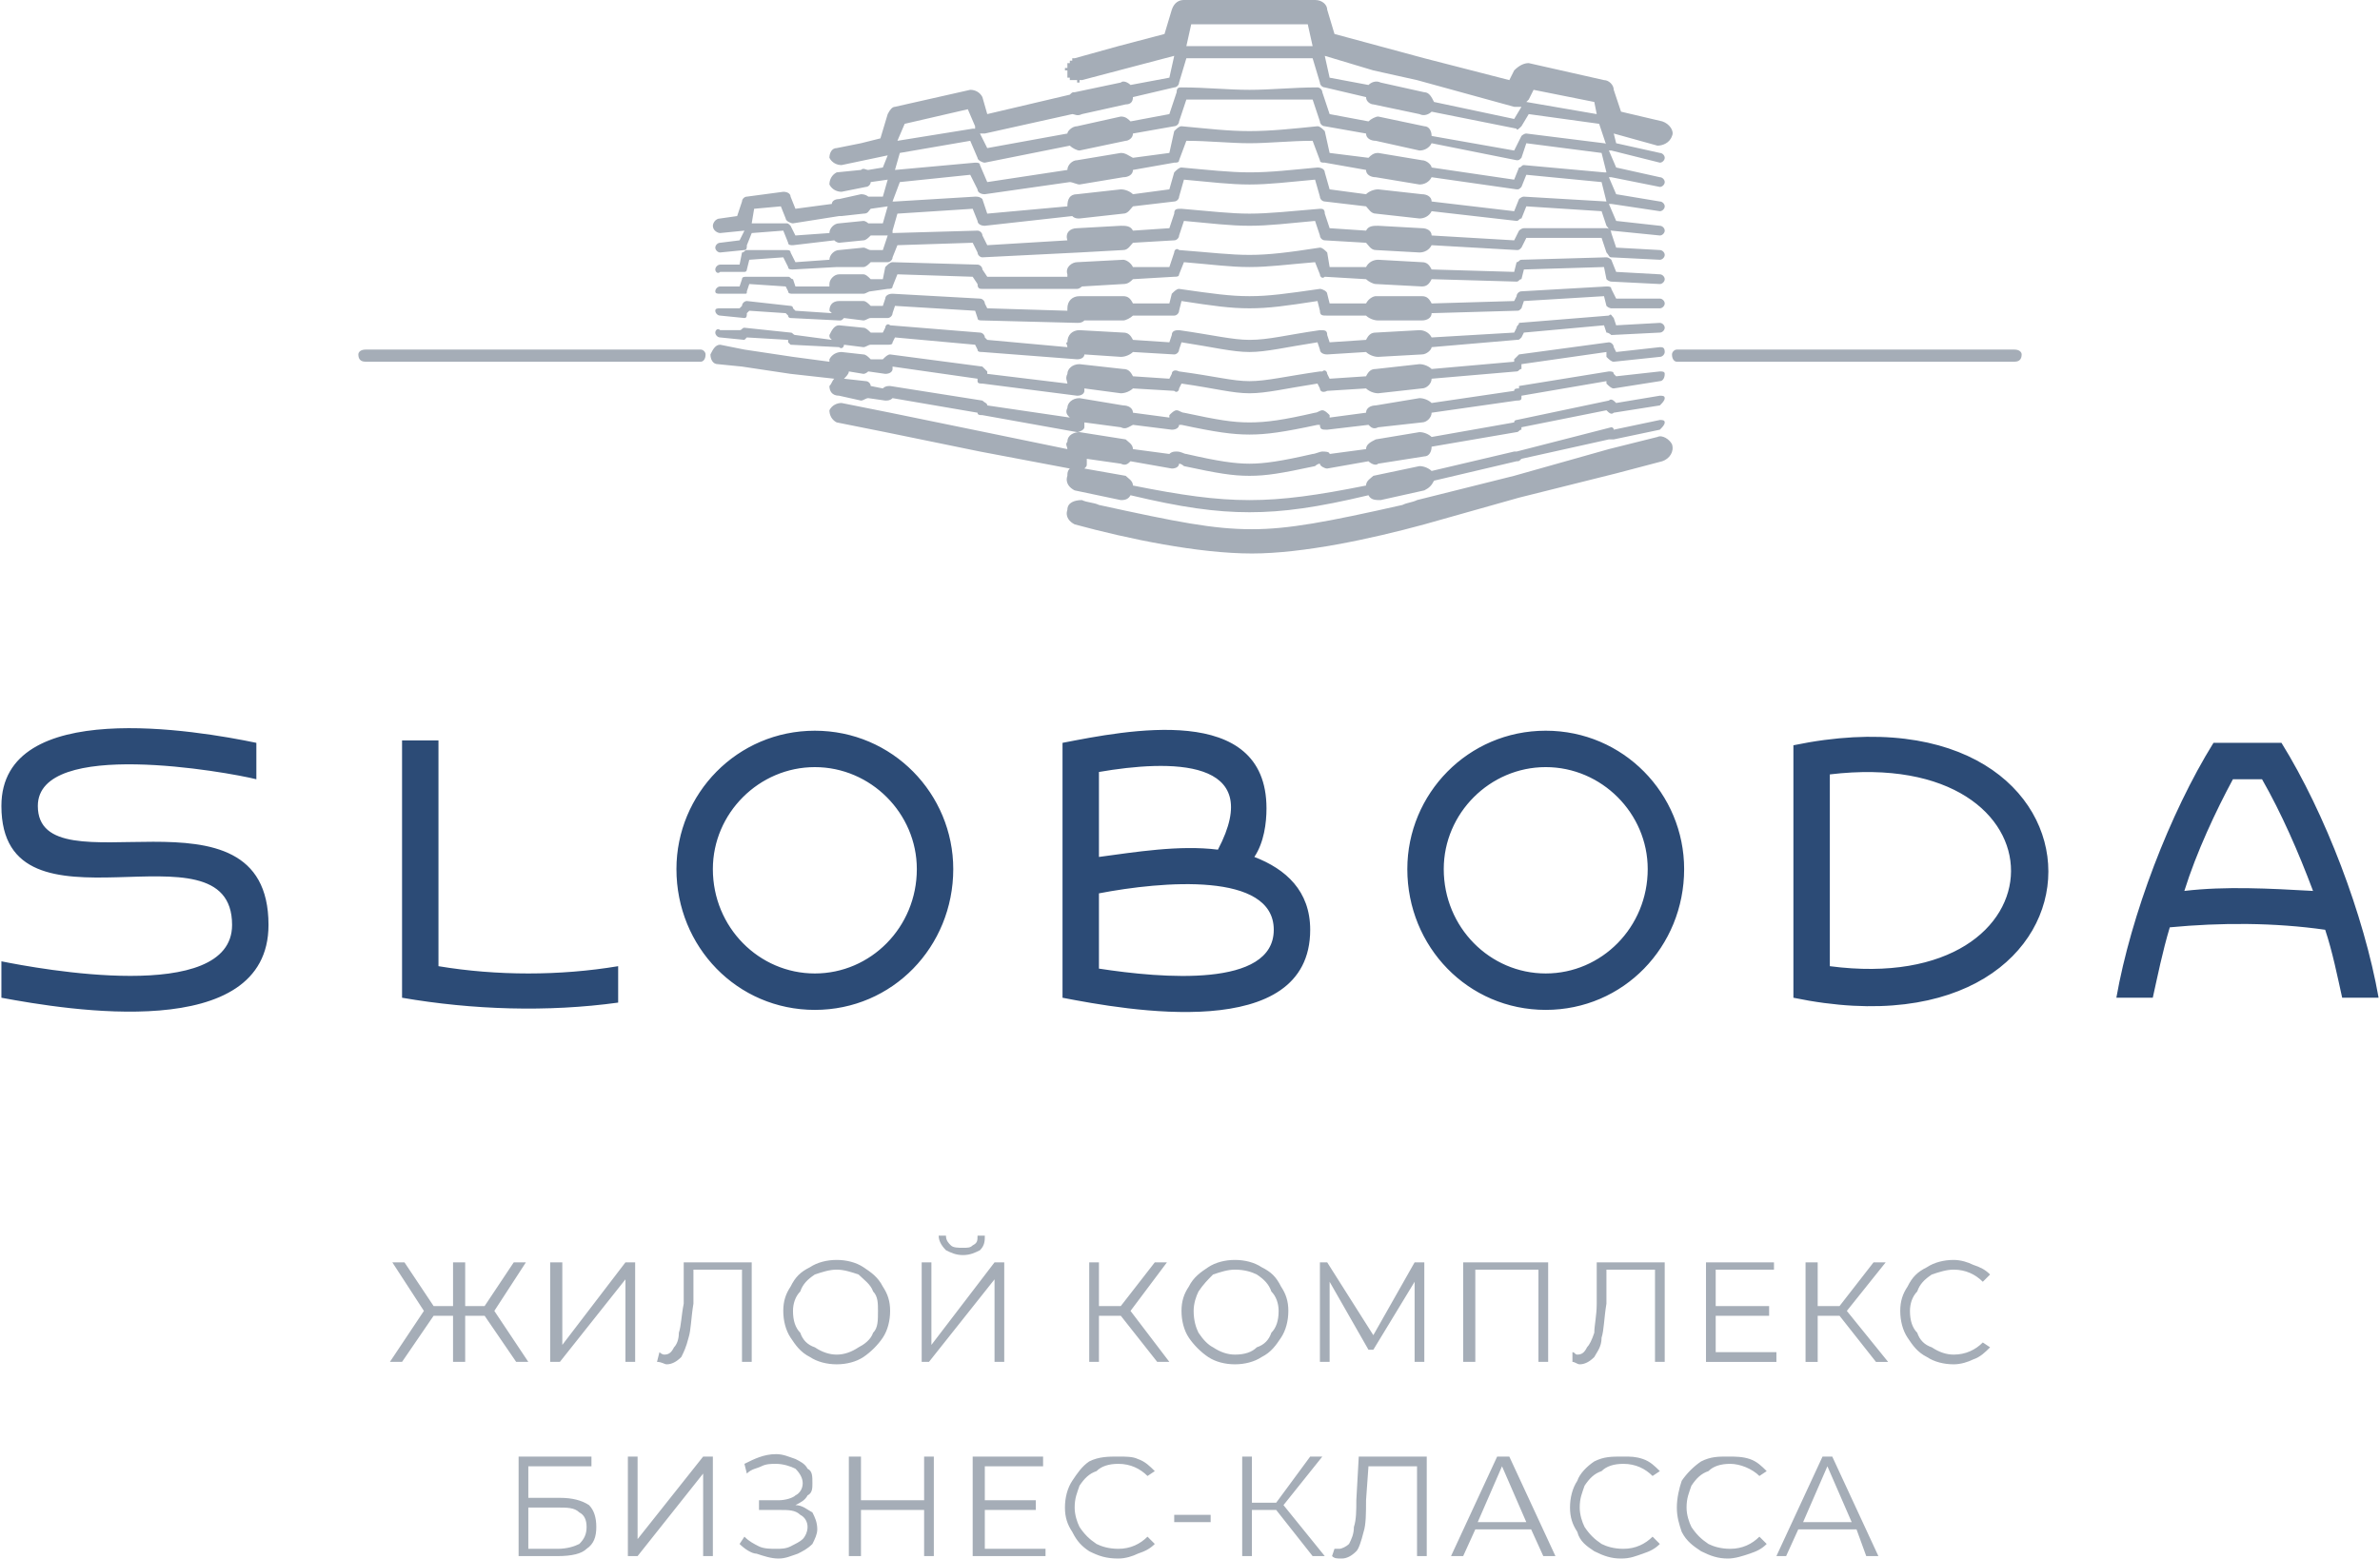 <svg xmlns="http://www.w3.org/2000/svg" xml:space="preserve" width="200px" height="131px" version="1.1" style="shape-rendering:geometricPrecision; text-rendering:geometricPrecision; image-rendering:optimizeQuality; fill-rule:evenodd; clip-rule:evenodd"
viewBox="0 0 9790 6420"
 xmlns:xlink="http://www.w3.org/1999/xlink"
 xmlns:xodm="http://www.corel.com/coreldraw/odm/2003">
 <defs>
  <style type="text/css">
   <![CDATA[
   #logo_sloboda .fil0 {fill:#2C4B76}
   #logo_sloboda .fil1 {fill:#A5ADB7;fill-rule:nonzero}
   ]]>
  </style>
 </defs>
 <g id="logo_sloboda">

    <path class="fil0" d="M3350 3010c320,0 570,260 570,570 0,320 -250,580 -570,580 -320,0 -570,-260 -570,-580 0,-310 250,-570 570,-570zm0 150c230,0 420,190 420,420 0,240 -190,430 -420,430 -230,0 -420,-190 -420,-430 0,-230 190,-420 420,-420zm-1700 -110l150 0 0 930c240,40 500,40 740,0l0 150c-290,40 -600,30 -890,-20l0 -150 0 -910zm2870 130l0 350c150,-20 330,-50 490,-30 200,-380 -200,-370 -490,-320zm0 500l0 310c260,40 720,80 720,-160 0,-240 -460,-200 -720,-150zm-150 430l0 -150 0 -250 0 -150 0 -350 0 -150 0 0c260,-50 840,-170 840,270 0,60 -10,140 -50,200 130,50 230,140 230,300 0,470 -760,330 -1020,280zm1990 -1100c320,0 570,260 570,570 0,320 -250,580 -570,580 -320,0 -570,-260 -570,-580 0,-310 250,-570 570,-570zm0 150c230,0 420,190 420,420 0,240 -190,430 -420,430 -230,0 -420,-190 -420,-430 0,-230 190,-420 420,-420zm1170 30l0 790c990,130 1000,-910 0,-790zm-150 910l0 -140 0 -740 0 -150c1400,-290 1400,1330 0,1040l0 -10zm-7380 -140l0 150c270,50 1100,190 1100,-300 0,-620 -950,-130 -950,-490 0,-280 780,-140 900,-110l0 -150c-240,-50 -1050,-190 -1050,260 0,580 950,40 950,490 0,330 -800,180 -950,150zm9520 -290c-180,-10 -360,-20 -530,0 50,-160 130,-330 200,-460l0 0 0 0c40,0 80,0 120,0 80,140 150,300 210,460zm-130 -610c180,290 340,710 400,1050l-150 0c-20,-90 -40,-190 -70,-280 -210,-30 -430,-30 -640,-10 -30,100 -50,200 -70,290l-150 0c60,-340 220,-760 400,-1050l280 0z"/>
     <path class="fil1" d="M5860 2160l0 0c-220,60 -500,120 -710,120 -220,0 -510,-60 -730,-120 -20,-10 -40,-30 -30,-60 0,-30 30,-40 60,-40 20,10 50,10 70,20 320,70 470,100 630,100 150,0 310,-30 620,-100 20,-10 40,-10 60,-20l0 0 0 0 0 0 0 0 0 0 0 0 0 0 0 0 0 0 0 0 0 0 0 0 0 0 0 0 0 0 0 0 0 0 400 -100 390 -110 200 -50c20,-10 50,10 60,30 10,30 -10,60 -40,70l-190 50 -400 100 -390 110 0 0zm-4360 -670c-20,0 -30,-10 -30,-30 0,-10 10,-20 30,-20l1380 0c10,0 20,10 20,20 0,20 -10,30 -20,30l-1380 0zm5400 0c-10,0 -20,-10 -20,-30 0,-10 10,-20 20,-20l1390 0c20,0 30,10 30,20 0,20 -10,30 -30,30l-1390 0zm-3440 -700c-20,0 -40,-10 -50,-30 0,-20 10,-40 30,-50l100 -10c10,-10 20,0 30,0l60 -10 20 -50 -190 40c-20,0 -40,-10 -50,-30 0,-20 10,-40 30,-40l100 -20 80 -20 30 -100c10,-20 20,-30 30,-30l310 -70c20,0 40,10 50,30l0 0 20 70 340 -80c10,-10 10,-10 20,-10l190 -40c10,-10 30,0 40,10l160 -30 20 -90 -380 100 0 0c0,0 0,0 0,0l0 0c0,0 0,0 0,0l0 0c-10,0 -10,0 -10,0l0 0c0,10 0,10 0,10l0 0c0,0 0,0 0,0l0 0c0,0 0,0 0,0l0 0c0,0 0,0 0,0l0 0c0,0 0,0 0,0l0 0c0,0 0,0 0,0l0 0c0,0 0,0 0,0l0 0c-10,0 -10,0 -10,0l0 0c0,0 0,0 0,0l0 0c0,0 0,0 0,0l0 0c0,0 0,0 0,0l0 0c0,0 0,0 0,0l0 0c0,0 0,0 0,0l0 0c0,0 0,0 0,0l0 0c0,0 0,-10 0,-10l0 0c0,0 -10,0 -10,0l0 0c0,0 0,0 0,0l0 0c0,0 0,0 0,0l0 0c0,0 0,0 0,0l0 0c0,0 0,0 0,0l0 0c0,0 0,0 0,0l0 0c0,0 0,0 0,0l0 0c0,0 0,0 0,0l0 0c0,0 0,0 0,0l0 0c-10,0 -10,0 -10,0l0 0c0,0 0,0 0,0l0 0c0,0 0,0 0,0l0 0c0,0 0,0 0,0l0 0c0,0 0,0 0,0l0 0c0,0 0,0 0,0l0 0c0,0 0,0 0,0l0 0c0,0 0,0 0,0l0 0c0,0 0,0 0,0l0 0c0,0 0,0 -10,0l0 0c0,0 0,0 0,0l0 0c0,-10 0,-10 0,-10l0 0c0,0 0,0 0,0l0 0c0,0 0,0 0,0l0 0c0,0 0,0 0,0l0 0c0,0 0,0 0,0l0 0c0,0 0,0 0,0l0 0c0,0 0,0 0,0l0 0c0,0 0,0 0,0l0 0c0,0 0,0 0,0l0 0c0,0 0,0 0,0l0 0c0,0 -10,0 -10,0l0 0c0,0 0,-10 0,-10l0 0c0,0 0,0 0,0l0 0c0,0 0,0 0,0l0 0c0,0 0,0 0,0l0 0c0,0 0,0 0,0l0 0c0,0 0,0 0,0l0 0c0,0 0,0 0,0l0 0c0,0 0,0 0,0l0 0c0,0 0,0 0,0l0 0c0,0 0,0 0,-10l0 0c0,0 0,0 0,0l0 0c0,0 0,0 0,0l0 0c0,0 0,0 0,0l0 0c0,0 0,0 0,0l0 0c0,0 0,0 0,0l0 0c0,0 0,0 0,0l0 0c0,0 0,0 0,0l0 0c0,0 0,0 0,0l0 0c0,-10 0,-10 0,-10l0 0c0,0 0,0 0,0l0 0c0,0 0,0 0,0l0 0c0,0 0,0 0,0l0 0c-10,0 -10,0 -10,0l0 0c0,0 0,0 0,0l0 0c0,0 0,0 0,0 0,0 0,0 0,0l0 0c0,-10 0,-10 0,-10l0 0c0,0 0,0 0,0l0 0c0,0 10,0 10,0l0 0c0,0 0,0 0,0l0 0c0,0 0,0 0,0l0 0c0,0 0,0 0,0l0 0c0,0 0,0 0,0l0 0c0,0 0,0 0,0l0 0c0,0 0,-10 0,-10l0 0c0,0 0,0 0,0l0 0c0,0 0,0 0,0l0 0c0,0 0,0 0,0l0 0c0,0 0,0 0,0l0 0c0,0 0,0 0,0l0 0c0,0 0,0 0,0l0 0c0,0 0,0 0,0l0 0c0,0 0,0 0,0l0 0c0,-10 0,-10 0,-10l0 0c0,0 0,0 0,0l0 0c0,0 0,0 0,0l0 0c0,0 0,0 0,0l0 0c0,0 0,0 0,0l0 0c0,0 0,0 0,0l0 0c0,0 0,0 0,0l0 0c0,0 0,0 0,0l0 0c0,0 0,0 0,0l0 0c10,0 10,0 10,0l0 0c0,-10 0,-10 0,-10l0 0c0,0 0,0 0,0l0 0c0,0 0,0 0,0l0 0c0,0 0,0 0,0l0 0c0,0 0,0 0,0l0 0c0,0 0,0 0,0l0 0c0,0 0,0 0,0l0 0c0,0 0,0 0,0l0 0c0,0 0,0 0,0l0 0c0,0 0,0 0,0l0 0c0,0 0,0 10,0l0 0c0,0 0,0 0,0l0 0c0,-10 0,-10 0,-10l0 0c0,0 0,0 0,0l0 0c0,0 0,0 0,0l0 0c0,0 0,0 0,0l0 0c0,0 0,0 0,0l0 0c0,0 0,0 0,0l0 0c0,0 0,0 0,0l0 0c0,0 0,0 0,0l0 0c10,0 10,0 10,0l0 0c0,0 0,0 0,0l0 0c0,0 0,0 0,0l0 0c0,0 0,0 0,0l0 0c0,0 0,0 0,0l0 0c0,0 0,0 0,0l0 0 180 -50 0 0 190 -50 30 -100c10,-30 30,-40 50,-40l0 0 540 0c30,0 50,20 50,40l30 100 370 100 350 90 20 -40c20,-20 40,-30 60,-30l310 70c20,0 40,20 40,40l30 90 170 40c30,10 50,40 40,60 -10,30 -40,40 -60,40l-180 -50 10 40 180 40c10,0 20,10 20,20 0,10 -10,20 -20,20l-200 -50c0,0 0,0 -10,0l30 70 180 40c10,0 20,10 20,20 0,10 -10,20 -20,20l-200 -40c0,0 0,0 -10,0l30 70 180 30c10,0 20,10 20,20 0,10 -10,20 -20,20l-200 -30 0 0c0,0 0,0 -10,0 0,0 0,0 0,0l30 70 180 20c10,0 20,10 20,20 0,10 -10,20 -20,20l-200 -20 0 0c-10,0 -10,-10 -20,-20l-20 -60 -310 -20 -20 50c-10,0 -10,10 -20,10l-350 -40c-10,20 -30,30 -50,30l-180 -20c-20,0 -30,-20 -40,-30l-170 -20c-10,0 -20,-10 -20,-20l-20 -70c-110,10 -190,20 -270,20 -80,0 -160,-10 -270,-20l-20 70 0 0c0,10 -10,20 -20,20l-170 20c-10,10 -20,30 -40,30l-180 20c-10,0 -20,0 -30,-10l-360 40c-20,0 -30,-10 -30,-20l-20 -50 -310 20 -20 70 0 0c0,0 0,0 0,10 0,0 0,0 0,0l350 -10c10,0 20,10 20,20l0 0 20 40 330 -20c0,0 0,0 0,0 -10,-30 10,-50 40,-50l180 -10c20,0 40,0 50,20l150 -10 20 -60c0,-20 10,-20 30,-20 120,10 200,20 280,20 80,0 170,-10 290,-20 10,0 20,0 20,20l0 0 20 60 150 10c10,-20 30,-20 50,-20l180 10c20,0 40,10 40,30l340 20 20 -40c0,0 10,-10 20,-10l340 0c10,0 20,10 20,20l0 0 20 60 180 10c10,0 20,10 20,20 0,10 -10,20 -20,20l-200 -10 0 0c-10,0 -10,-10 -20,-20l-20 -60 -310 0 -20 40c-10,10 -10,10 -20,10l-350 -20c-10,20 -30,30 -50,30l-180 -10c-20,0 -30,-20 -40,-30l-170 -10c-10,0 -20,-10 -20,-20l-20 -60c-110,10 -190,20 -270,20 -80,0 -160,-10 -270,-20l-20 60 0 0c0,10 -10,20 -20,20l-170 10c-10,10 -20,30 -40,30l-180 10c0,0 0,0 0,0l-400 20c-10,0 -20,-10 -20,-20l-20 -40 -310 10 -20 50 0 0c0,10 -10,20 -20,20l-70 0c-10,10 -20,20 -30,20l-100 0c0,0 -10,0 -10,0l-180 10c-10,0 -20,0 -20,-10l-20 -40 -140 10 -10 40 0 0c0,0 0,10 -10,10l-100 0c-10,10 -20,0 -20,-10 0,-10 10,-20 20,-20l80 0 10 -50c10,0 10,-10 20,-10l160 0c10,0 20,0 20,10l0 0 20 40 140 -10c0,0 0,0 0,0 0,-20 20,-40 40,-40l100 -10c10,0 20,10 30,10l50 0 20 -60c0,0 0,0 0,0 0,0 0,0 0,0l-70 0c-10,10 -20,20 -30,20l-100 10c0,0 -10,0 -20,-10l-170 20c-10,0 -20,0 -20,-10l-20 -50 -130 10 -20 50 0 0c0,10 0,20 -10,20l-100 10c-10,0 -20,-10 -20,-20 0,-10 10,-20 20,-20l80 -10 20 -40 -100 10c-10,0 -30,-10 -30,-30 0,-10 10,-30 30,-30l70 -10 20 -60c0,-10 10,-20 20,-20l0 0 150 -20c20,0 30,10 30,20l20 50 150 -20c0,-10 10,-20 30,-20l90 -20c20,0 30,10 30,10l60 0 20 -70 -70 10c0,10 -10,20 -20,20l-100 20zm0 100c-10,0 -10,0 -10,0l-190 30c-10,0 -30,-10 -30,-20l-20 -50 -110 10 -10 60c0,0 0,0 0,0l140 0c10,0 10,0 20,10l20 40 140 -10c0,-20 20,-40 40,-40l100 -10c10,0 20,10 20,10l60 0 20 -70 -70 10c-10,10 -10,20 -30,20l-90 10zm-50 290c0,0 0,-10 0,-10 0,-20 20,-40 40,-40l100 0c10,0 20,10 30,20l50 0 10 -50c10,-10 20,-20 30,-20l350 10c10,0 20,10 20,20l0 0 20 30 330 0c0,-10 0,-10 0,-10 -10,-30 20,-50 40,-50l190 -10c10,0 30,10 40,30l150 0 20 -60c0,-10 10,-20 20,-10 130,10 210,20 290,20 80,0 160,-10 290,-30 10,0 20,10 30,20l0 0 10 60 150 0c10,-20 30,-30 50,-30l180 10c20,0 30,10 40,30l340 10 10 -40c10,0 10,-10 20,-10l350 -10c10,0 20,10 20,10l20 50 180 10c10,0 20,10 20,20 0,10 -10,20 -20,20l-200 -10c0,0 -10,0 -20,-10l-10 -50 -330 10 -10 40 0 0c-10,0 -10,10 -20,10l-350 -10c-10,20 -20,30 -40,30l-190 -10c-10,0 -30,-10 -40,-20l-170 -10c-10,10 -20,0 -20,-10l-20 -50c-120,10 -190,20 -270,20 -80,0 -150,-10 -270,-20l-20 50 0 0c0,10 -10,10 -20,10l-170 10c-10,10 -20,20 -40,20l-170 10c0,0 -10,10 -20,10l-390 0c-10,0 -20,0 -20,-20l-20 -30 -310 -10 -20 50 0 0c0,10 -10,10 -20,10l-70 10c-10,0 -20,10 -30,10l-90 0c0,0 0,0 -10,0l-190 0c-10,0 -20,0 -20,-10l-10 -20 -150 -10 -10 30 0 0c0,10 0,10 -10,10l-100 0c-10,0 -20,0 -20,-10 0,-10 10,-20 20,-20l80 0 10 -30c0,-10 10,-10 20,-10l170 0c10,0 10,10 20,10l0 0 10 30 140 0zm10 110c-10,-10 -10,-10 -10,-10 0,-30 20,-40 40,-40l100 0c10,0 20,10 30,20l50 0 10 -30c0,-10 10,-20 30,-20l360 20c10,0 20,10 20,20l0 0 10 20 330 10c0,0 0,-10 0,-10 0,-30 20,-50 50,-50l180 0c20,0 30,10 40,30l150 0 10 -40c10,-10 20,-20 30,-20l0 0c140,20 210,30 290,30 80,0 150,-10 290,-30 10,0 30,10 30,20l10 40 150 0c10,-20 30,-30 40,-30l190 0c20,0 30,10 40,30l340 -10 10 -20c0,-10 10,-20 20,-20l0 0 350 -20c10,0 20,0 20,10l20 40 180 0c10,0 20,10 20,20 0,10 -10,20 -20,20l-200 0c0,0 -10,0 -20,-10l-10 -40 -330 20 -10 30 0 0c-10,10 -10,10 -20,10l-350 10c0,20 -20,30 -40,30l-180 0c-20,0 -40,-10 -50,-20l-160 0c-20,0 -30,0 -30,-20l-10 -40c-130,20 -200,30 -280,30 -80,0 -150,-10 -280,-30l-10 40 0 0c0,10 -10,20 -20,20l-170 0c-10,10 -30,20 -40,20l-160 0c-10,10 -20,10 -30,10l-390 -10c-10,0 -20,0 -20,-10l-10 -30 -330 -20 -10 30 0 0c0,10 -10,20 -20,20l-70 0c-10,0 -20,10 -30,10l-80 -10c-10,10 -10,10 -20,10l-200 -10c0,0 -10,0 -10,-10l-10 -10 -150 -10 -10 10 0 0c0,10 0,20 -10,20l-100 -10c-10,0 -20,-10 -20,-20 0,-10 10,-10 20,-10l80 0 10 -10c0,-10 10,-20 20,-20l0 0 180 20c0,0 10,0 10,10l10 10 150 10zm0 110c-10,-10 -10,-10 -10,-20 10,-20 20,-40 40,-40l100 10c10,0 20,10 30,20l50 0 10 -20c0,-10 10,-20 20,-10l370 30c10,0 20,10 20,20l0 0 10 10 330 30c0,-10 -10,-20 0,-20 0,-30 20,-50 50,-50l180 10c20,0 30,10 40,30l150 10 10 -30c0,-20 20,-20 30,-20 140,20 220,40 290,40 80,0 150,-20 290,-40 20,0 30,0 30,20l10 30 150 -10c10,-20 20,-30 40,-30l180 -10c20,0 40,10 50,30l340 -20 10 -20c0,-10 10,-10 10,-20l0 0 370 -30c10,-10 10,0 20,10l10 30 180 -10c10,0 20,10 20,20 0,10 -10,20 -20,20l-200 10 0 0c0,0 -10,-10 -20,-10l-10 -30 -330 30 -10 20c-10,10 -10,10 -20,10l-350 30c0,10 -20,30 -40,30l-180 10c-20,0 -40,-10 -50,-20l-160 10c-20,0 -30,-10 -30,-20l-10 -30c-130,20 -210,40 -280,40 -70,0 -150,-20 -280,-40l-10 30 0 0c0,10 -10,20 -20,20l-170 -10c-10,10 -30,20 -50,20l-150 -10c0,10 -10,20 -30,20l-390 -30 0 0c-10,0 -20,0 -20,-10l-10 -20 -330 -30 -10 20 0 0c0,10 -10,10 -20,10l-70 0c-10,0 -20,10 -30,10l-80 -10c0,10 -10,20 -20,10l-200 -10c0,0 -10,-10 -10,-10l0 -10 -170 -10c0,0 -10,10 -10,10l-100 -10c-10,0 -20,-10 -20,-20 0,-10 10,-20 20,-10l80 0c10,0 10,-10 20,-10l190 20c10,0 10,10 20,10l0 0 0 0 150 20zm-10 90c0,0 0,-10 0,-10 10,-20 30,-30 50,-30l90 10c10,0 20,10 30,20l50 0 0 0c10,-10 20,-20 30,-20l380 50c10,10 10,10 20,20l0 0 0 10 330 40c0,-10 -10,-20 0,-40 0,-20 20,-40 50,-40l180 20c20,0 30,10 40,30l150 10 10 -20c0,-10 10,-20 30,-10l0 0c150,20 220,40 290,40 70,0 150,-20 290,-40l10 0c10,-10 20,0 20,10l0 0 10 20 150 -10c10,-20 20,-30 40,-30l180 -20c20,0 40,10 50,20l340 -30 0 -10c10,-10 10,-10 20,-20l0 0 370 -50c10,0 20,10 20,20l10 20 180 -20c10,0 20,0 20,20 0,10 -10,20 -20,20l-190 20 0 0c-10,0 -20,-10 -30,-20l0 -20 -350 50 0 20c-10,0 -10,10 -20,10l-350 30c0,20 -20,40 -40,40l-180 20c-20,0 -40,-10 -50,-20l-160 10c-20,10 -30,0 -30,-10l-10 -20c-130,20 -210,40 -280,40 -70,0 -140,-20 -280,-40l-10 20 0 0c0,10 -10,20 -20,10l-170 -10c-10,10 -30,20 -50,20l-150 -20c0,0 0,10 0,10 0,10 -10,20 -30,20l-390 -50 0 0c-10,0 -20,0 -20,-10l0 -10 -350 -50 0 10 0 0c0,10 -10,20 -30,20l-70 -10c0,0 -10,10 -20,10l-60 -10c0,0 0,0 0,0 0,10 -10,20 -20,30l90 10c10,0 20,10 20,20l50 10c10,-10 20,-10 30,-10l380 60c10,10 20,10 20,20l340 50c-10,-10 -20,-20 -10,-40 0,-20 20,-40 50,-40l180 30c20,0 40,10 40,30l150 20 0 -10c10,-10 20,-20 30,-20 10,0 20,10 30,10 140,30 200,40 270,40 70,0 140,-10 270,-40 10,0 20,-10 30,-10 10,0 20,10 30,20l0 0 0 10 150 -20c0,-20 20,-30 40,-30l180 -30c20,0 40,10 50,20l340 -50 0 0c0,-10 10,-10 20,-10l0 -10 370 -60c10,0 20,0 20,10l10 10 180 -20c10,0 20,0 20,10 0,20 -10,30 -20,30l-190 30 0 0c-10,0 -20,-10 -30,-20l0 -10 -350 60 0 10c0,10 -10,10 -20,10l-350 50c0,20 -20,40 -40,40l-180 20c-20,10 -30,0 -40,-10l-170 20c-20,0 -30,0 -30,-20l0 0 -10 0c-140,30 -210,40 -280,40 -70,0 -140,-10 -280,-40l-10 0 0 0 0 0c0,10 -10,20 -30,20l-160 -20c-20,10 -30,20 -50,10l-150 -20c0,10 0,10 0,20 0,10 -20,20 -30,20l-390 -70c-10,0 -20,0 -20,-10l-350 -60c-10,10 -20,10 -30,10l-70 -10c-10,0 -20,10 -30,10l-90 -20c-30,0 -40,-20 -40,-40 10,-10 10,-20 20,-30l-180 -20 -200 -30 -100 -10c-20,0 -30,-20 -30,-40 10,-20 20,-40 40,-40l100 20 200 30 150 20zm1040 -1020c-20,10 -30,0 -40,0l-360 80c-10,0 -10,0 -20,0l30 60 330 -60c0,-10 20,-30 40,-30l180 -40c20,0 30,10 40,20l160 -30 30 -90c0,-20 10,-20 20,-20 100,0 190,10 280,10 90,0 180,-10 280,-10 10,0 20,10 20,20l0 0 30 90 160 30c10,-10 30,-20 40,-20l190 40c20,0 30,20 30,40l340 60 30 -60c0,0 10,-10 20,-10l0 0 320 40c0,0 10,0 10,10l-30 -90 -290 -40 -30 50 0 0c-10,10 -20,20 -20,10l-350 -70c-10,10 -30,20 -50,10l-190 -40c-10,0 -30,-10 -30,-30l-170 -40c-10,0 -20,-10 -20,-20l-30 -100c-90,0 -180,0 -260,0 -80,0 -170,0 -260,0l-30 100 0 0c0,10 -10,20 -20,20l-170 40c0,20 -10,30 -30,30l-180 40zm-10 150c-10,0 -30,-10 -40,-20l-350 70c-10,0 -30,-10 -30,-20l-30 -70 -290 50 -20 70c0,0 0,0 0,0l330 -30c10,0 20,0 20,10l30 70 330 -50c0,-20 20,-40 40,-40l180 -30c20,0 30,10 50,20l150 -20 20 -90c10,-10 20,-20 30,-20 110,10 190,20 280,20 90,0 180,-10 280,-20 10,0 20,10 30,20l0 0 20 90 160 20c10,-10 20,-20 40,-20l180 30c20,0 40,20 40,30l340 50 20 -50c10,0 10,-10 20,-10l0 0 330 30c10,0 10,0 10,0l-20 -80 -310 -40 -20 60 0 0c-10,10 -10,10 -20,10l-350 -70c-10,20 -30,30 -50,30l-180 -40c-20,0 -40,-10 -40,-30l-170 -30c-10,0 -20,-10 -20,-20l-30 -90c-90,0 -180,0 -260,0 -80,0 -170,0 -260,0l-30 90 0 0c0,10 -10,20 -20,20l-170 30c0,20 -20,30 -30,30l-190 40zm0 140c-10,0 -30,-10 -40,-10l-350 50c-20,0 -30,-10 -30,-20l-30 -60 -290 30 -30 80c0,0 0,0 10,0l330 -20c10,0 20,0 30,10l20 60 330 -30c0,-30 10,-50 40,-50l180 -20c20,0 40,10 50,20l150 -20 20 -70c10,-10 20,-20 30,-20 110,10 200,20 280,20 90,0 170,-10 280,-20 20,0 30,10 30,20l0 0 20 70 150 20c10,-10 30,-20 50,-20l180 20c20,0 40,10 40,30l340 40 20 -50c0,0 10,-10 20,-10l340 20c0,0 0,0 10,0 0,0 -10,0 -10,0l-20 -80 -310 -30 -20 50c-10,10 -10,10 -20,10l-350 -50c-10,20 -30,30 -50,30l-180 -30c-20,0 -40,-10 -40,-30l-170 -30c-10,0 -20,0 -20,-10l-30 -80c-90,0 -180,10 -260,10 -80,0 -170,-10 -260,-10l-30 80 0 0c0,10 -10,10 -20,10l-170 30c0,20 -20,30 -40,30l-180 30zm-50 1090c0,-10 -10,-20 0,-30 0,-30 30,-40 50,-40l190 30c10,10 30,20 30,40l150 20c10,-10 20,-10 30,-10 20,0 30,10 40,10 130,30 200,40 260,40 60,0 130,-10 260,-40 10,0 30,-10 40,-10 10,0 30,0 30,10l150 -20c0,-20 20,-30 40,-40l180 -30c20,0 40,10 50,20l340 -60 0 0c0,-10 10,-10 10,-10l380 -80c10,-10 20,0 30,10l0 0 0 0 180 -30c10,0 20,0 20,10 0,10 -10,20 -20,30l-190 30c-10,10 -20,0 -30,-10l0 0 -350 70 0 10 0 0c-10,0 -10,10 -20,10l-350 60c0,20 -10,40 -30,40l-190 30c-10,10 -30,0 -40,-10l-170 30c-10,0 -30,-10 -30,-20 -10,0 -20,10 -20,10 -140,30 -200,40 -270,40 -70,0 -130,-10 -270,-40 0,0 -10,-10 -20,-10 0,10 -10,20 -30,20l-170 -30c-10,10 -20,20 -40,10l-140 -20c0,0 0,10 0,20 0,10 0,10 -10,20l170 30c10,10 30,20 30,40 200,40 340,60 480,60 140,0 280,-20 480,-60 0,-20 20,-30 30,-40l190 -40c20,0 40,10 50,20l340 -80c0,0 0,0 10,0l0 0 390 -100c0,0 10,0 10,10l190 -40c10,0 20,0 20,10 0,10 -10,20 -20,30l-190 40c-10,0 -20,0 -20,0l-360 80c-10,10 -10,10 -20,10l-340 80c-10,20 -20,30 -40,40l-180 40c-20,0 -40,0 -50,-20 -210,50 -350,70 -490,70 -140,0 -280,-20 -490,-70 -10,20 -30,20 -40,20l-190 -40c-20,-10 -40,-30 -30,-60 0,-10 0,-20 10,-30l-370 -70 -390 -80 -100 -20 0 0 -100 -20c-20,-10 -30,-30 -30,-50 10,-20 30,-30 50,-30l200 40 390 80 340 70zm1240 -1500c10,-10 30,-20 50,-10l180 40c20,0 30,20 40,40l330 70 30 -50c-10,0 -20,0 -30,0l-400 -110 -180 -40 -200 -60 20 90 160 30zm650 70c0,0 0,0 0,0l290 50 -10 -50 -250 -50 -20 40c-10,10 -10,10 -10,10zm-1900 -130c0,0 0,0 0,0l0 0zm-690 290l310 -50c0,0 10,0 10,0 0,0 0,0 0,-10l-30 -70 -260 60 -30 70zm1710 -390l-20 -90 -480 0 -20 90c80,0 170,0 260,0 90,0 180,0 260,0z"/>

    <path class="fil1" d="M1990 5420l-80 0 0 190 -50 0 0 -190 -80 0 -130 190 -50 0 140 -210 -130 -200 50 0 120 180 80 0 0 -180 50 0 0 180 80 0 120 -180 50 0 -130 200 140 210 -50 0 -130 -190zm270 -220l50 0 0 340 260 -340 40 0 0 410 -40 0 0 -340 -270 340 -40 0 0 -410zm830 0l0 410 -40 0 0 -380 -200 0 0 140c-10,60 -10,110 -20,140 -10,40 -20,60 -30,80 -20,20 -40,30 -60,30 -10,0 -20,-10 -40,-10l10 -40c0,0 10,10 20,10 20,0 30,-10 40,-30 10,-10 20,-30 20,-60 10,-30 10,-70 20,-120l0 -170 280 0zm350 420c-40,0 -80,-10 -110,-30 -40,-20 -60,-50 -80,-80 -20,-30 -30,-70 -30,-110 0,-40 10,-70 30,-100 20,-40 40,-60 80,-80 30,-20 70,-30 110,-30 40,0 80,10 110,30 30,20 60,40 80,80 20,30 30,60 30,100 0,40 -10,80 -30,110 -20,30 -50,60 -80,80 -30,20 -70,30 -110,30zm0 -40c30,0 60,-10 90,-30 20,-10 50,-30 60,-60 20,-20 20,-50 20,-90 0,-30 0,-60 -20,-80 -10,-30 -40,-50 -60,-70 -30,-10 -60,-20 -90,-20 -30,0 -60,10 -90,20 -30,20 -50,40 -60,70 -20,20 -30,50 -30,80 0,40 10,70 30,90 10,30 30,50 60,60 30,20 60,30 90,30zm350 -380l40 0 0 340 260 -340 40 0 0 410 -40 0 0 -340 -270 340 -30 0 0 -410zm170 -30c-30,0 -50,-10 -70,-20 -20,-20 -30,-40 -30,-60l30 0c0,20 10,30 20,40 10,10 30,10 50,10 20,0 30,0 40,-10 20,-10 20,-20 20,-40l30 0c0,20 0,40 -20,60 -20,10 -40,20 -70,20zm650 250l-90 0 0 190 -40 0 0 -410 40 0 0 180 90 0 140 -180 50 0 -150 200 160 210 -50 0 -150 -190zm470 200c-40,0 -80,-10 -110,-30 -30,-20 -60,-50 -80,-80 -20,-30 -30,-70 -30,-110 0,-40 10,-70 30,-100 20,-40 50,-60 80,-80 30,-20 70,-30 110,-30 40,0 80,10 110,30 40,20 60,40 80,80 20,30 30,60 30,100 0,40 -10,80 -30,110 -20,30 -40,60 -80,80 -30,20 -70,30 -110,30zm0 -40c40,0 70,-10 90,-30 30,-10 50,-30 60,-60 20,-20 30,-50 30,-90 0,-30 -10,-60 -30,-80 -10,-30 -30,-50 -60,-70 -20,-10 -50,-20 -90,-20 -30,0 -60,10 -90,20 -20,20 -40,40 -60,70 -10,20 -20,50 -20,80 0,40 10,70 20,90 20,30 40,50 60,60 30,20 60,30 90,30zm780 -380l0 410 -40 0 0 -330 -170 280 -20 0 -160 -280 0 330 -40 0 0 -410 30 0 190 300 170 -300 40 0zm510 0l0 410 -40 0 0 -380 -260 0 0 380 -50 0 0 -410 350 0zm480 0l0 410 -40 0 0 -380 -200 0 0 140c-10,60 -10,110 -20,140 0,40 -20,60 -30,80 -20,20 -40,30 -60,30 -10,0 -20,-10 -30,-10l0 -40c10,0 10,10 20,10 20,0 30,-10 40,-30 10,-10 20,-30 30,-60 0,-30 10,-70 10,-120l0 -170 280 0zm460 370l0 40 -290 0 0 -410 280 0 0 30 -240 0 0 150 220 0 0 40 -220 0 0 150 250 0zm260 -150l-90 0 0 190 -50 0 0 -410 50 0 0 180 90 0 140 -180 50 0 -160 200 170 210 -50 0 -150 -190zm470 200c-40,0 -80,-10 -110,-30 -40,-20 -60,-50 -80,-80 -20,-30 -30,-70 -30,-110 0,-40 10,-70 30,-100 20,-40 40,-60 80,-80 30,-20 70,-30 110,-30 30,0 60,10 80,20 30,10 50,20 70,40l-30 30c-30,-30 -70,-50 -120,-50 -30,0 -60,10 -90,20 -30,20 -50,40 -60,70 -20,20 -30,50 -30,80 0,40 10,70 30,90 10,30 30,50 60,60 30,20 60,30 90,30 50,0 90,-20 120,-50l30 20c-20,20 -40,40 -70,50 -20,10 -50,20 -80,20zm-3210 620l150 0 0 30 -150 0 0 -30zm-2700 -240l300 0 0 40 -260 0 0 130 130 0c50,0 90,10 120,30 20,20 30,50 30,90 0,40 -10,70 -40,90 -20,20 -60,30 -120,30l-160 0 0 -410zm160 380c40,0 70,-10 90,-20 20,-20 30,-40 30,-70 0,-30 -10,-50 -30,-60 -20,-20 -50,-20 -90,-20l-120 0 0 170 120 0zm290 -380l40 0 0 340 270 -340 40 0 0 410 -40 0 0 -340 -270 340 -40 0 0 -410zm690 200c30,0 50,20 70,30 10,20 20,40 20,70 0,20 -10,40 -20,60 -20,20 -40,30 -60,40 -30,10 -50,20 -80,20 -30,0 -60,-10 -90,-20 -20,0 -50,-20 -70,-40l20 -30c20,20 40,30 60,40 20,10 50,10 70,10 20,0 40,0 60,-10 20,-10 40,-20 50,-30 10,-10 20,-30 20,-50 0,-20 -10,-40 -30,-50 -20,-20 -50,-20 -80,-20l-90 0 0 -40 80 0c30,0 60,-10 70,-20 20,-10 30,-30 30,-50 0,-20 -10,-40 -30,-60 -20,-10 -50,-20 -80,-20 -20,0 -40,0 -60,10 -20,10 -40,10 -60,30l-10 -40c40,-20 80,-40 130,-40 30,0 50,10 80,20 20,10 40,20 50,40 20,10 20,30 20,60 0,20 0,40 -20,50 -10,20 -30,30 -50,40zm570 -200l0 410 -40 0 0 -190 -260 0 0 190 -50 0 0 -410 50 0 0 180 260 0 0 -180 40 0zm460 380l0 30 -300 0 0 -410 290 0 0 40 -240 0 0 140 210 0 0 40 -210 0 0 160 250 0zm300 40c-50,0 -80,-10 -120,-30 -30,-20 -50,-40 -70,-80 -20,-30 -30,-60 -30,-100 0,-40 10,-80 30,-110 20,-30 40,-60 70,-80 40,-20 80,-20 120,-20 30,0 60,0 80,10 30,10 50,30 70,50l-30 20c-30,-30 -70,-50 -120,-50 -40,0 -70,10 -90,30 -30,10 -50,30 -70,60 -10,30 -20,50 -20,90 0,30 10,60 20,80 20,30 40,50 70,70 20,10 50,20 90,20 50,0 90,-20 120,-50l30 30c-20,20 -40,30 -70,40 -20,10 -50,20 -80,20zm650 -200l-100 0 0 190 -40 0 0 -410 40 0 0 190 100 0 140 -190 50 0 -160 200 170 210 -50 0 -150 -190zm620 -220l0 410 -40 0 0 -370 -200 0 -10 140c0,50 0,100 -10,130 -10,40 -20,70 -30,80 -20,20 -40,30 -60,30 -20,0 -30,0 -40,-10l10 -30c0,0 10,0 20,0 10,0 30,-10 40,-20 10,-20 20,-40 20,-70 10,-30 10,-70 10,-110l10 -180 280 0zm430 300l-230 0 -50 110 -50 0 190 -410 50 0 190 410 -50 0 -50 -110zm-20 -30l-100 -230 -100 230 200 0zm390 150c-40,0 -70,-10 -110,-30 -30,-20 -60,-40 -70,-80 -20,-30 -30,-60 -30,-100 0,-40 10,-80 30,-110 10,-30 40,-60 70,-80 40,-20 70,-20 120,-20 30,0 50,0 80,10 30,10 50,30 70,50l-30 20c-30,-30 -70,-50 -120,-50 -40,0 -70,10 -90,30 -30,10 -50,30 -70,60 -10,30 -20,50 -20,90 0,30 10,60 20,80 20,30 40,50 70,70 20,10 50,20 90,20 50,0 90,-20 120,-50l30 30c-20,20 -40,30 -70,40 -30,10 -50,20 -90,20zm440 0c-40,0 -70,-10 -110,-30 -30,-20 -60,-40 -80,-80 -10,-30 -20,-60 -20,-100 0,-40 10,-80 20,-110 20,-30 50,-60 80,-80 40,-20 70,-20 110,-20 30,0 60,0 90,10 30,10 50,30 70,50l-30 20c-30,-30 -80,-50 -120,-50 -40,0 -70,10 -90,30 -30,10 -50,30 -70,60 -10,30 -20,50 -20,90 0,30 10,60 20,80 20,30 40,50 70,70 20,10 50,20 90,20 50,0 90,-20 120,-50l30 30c-20,20 -40,30 -70,40 -30,10 -60,20 -90,20zm530 -120l-240 0 -50 110 -40 0 190 -410 40 0 190 410 -50 0 -40 -110zm-20 -30l-100 -230 -100 230 200 0z"/>


 </g>
</svg>
